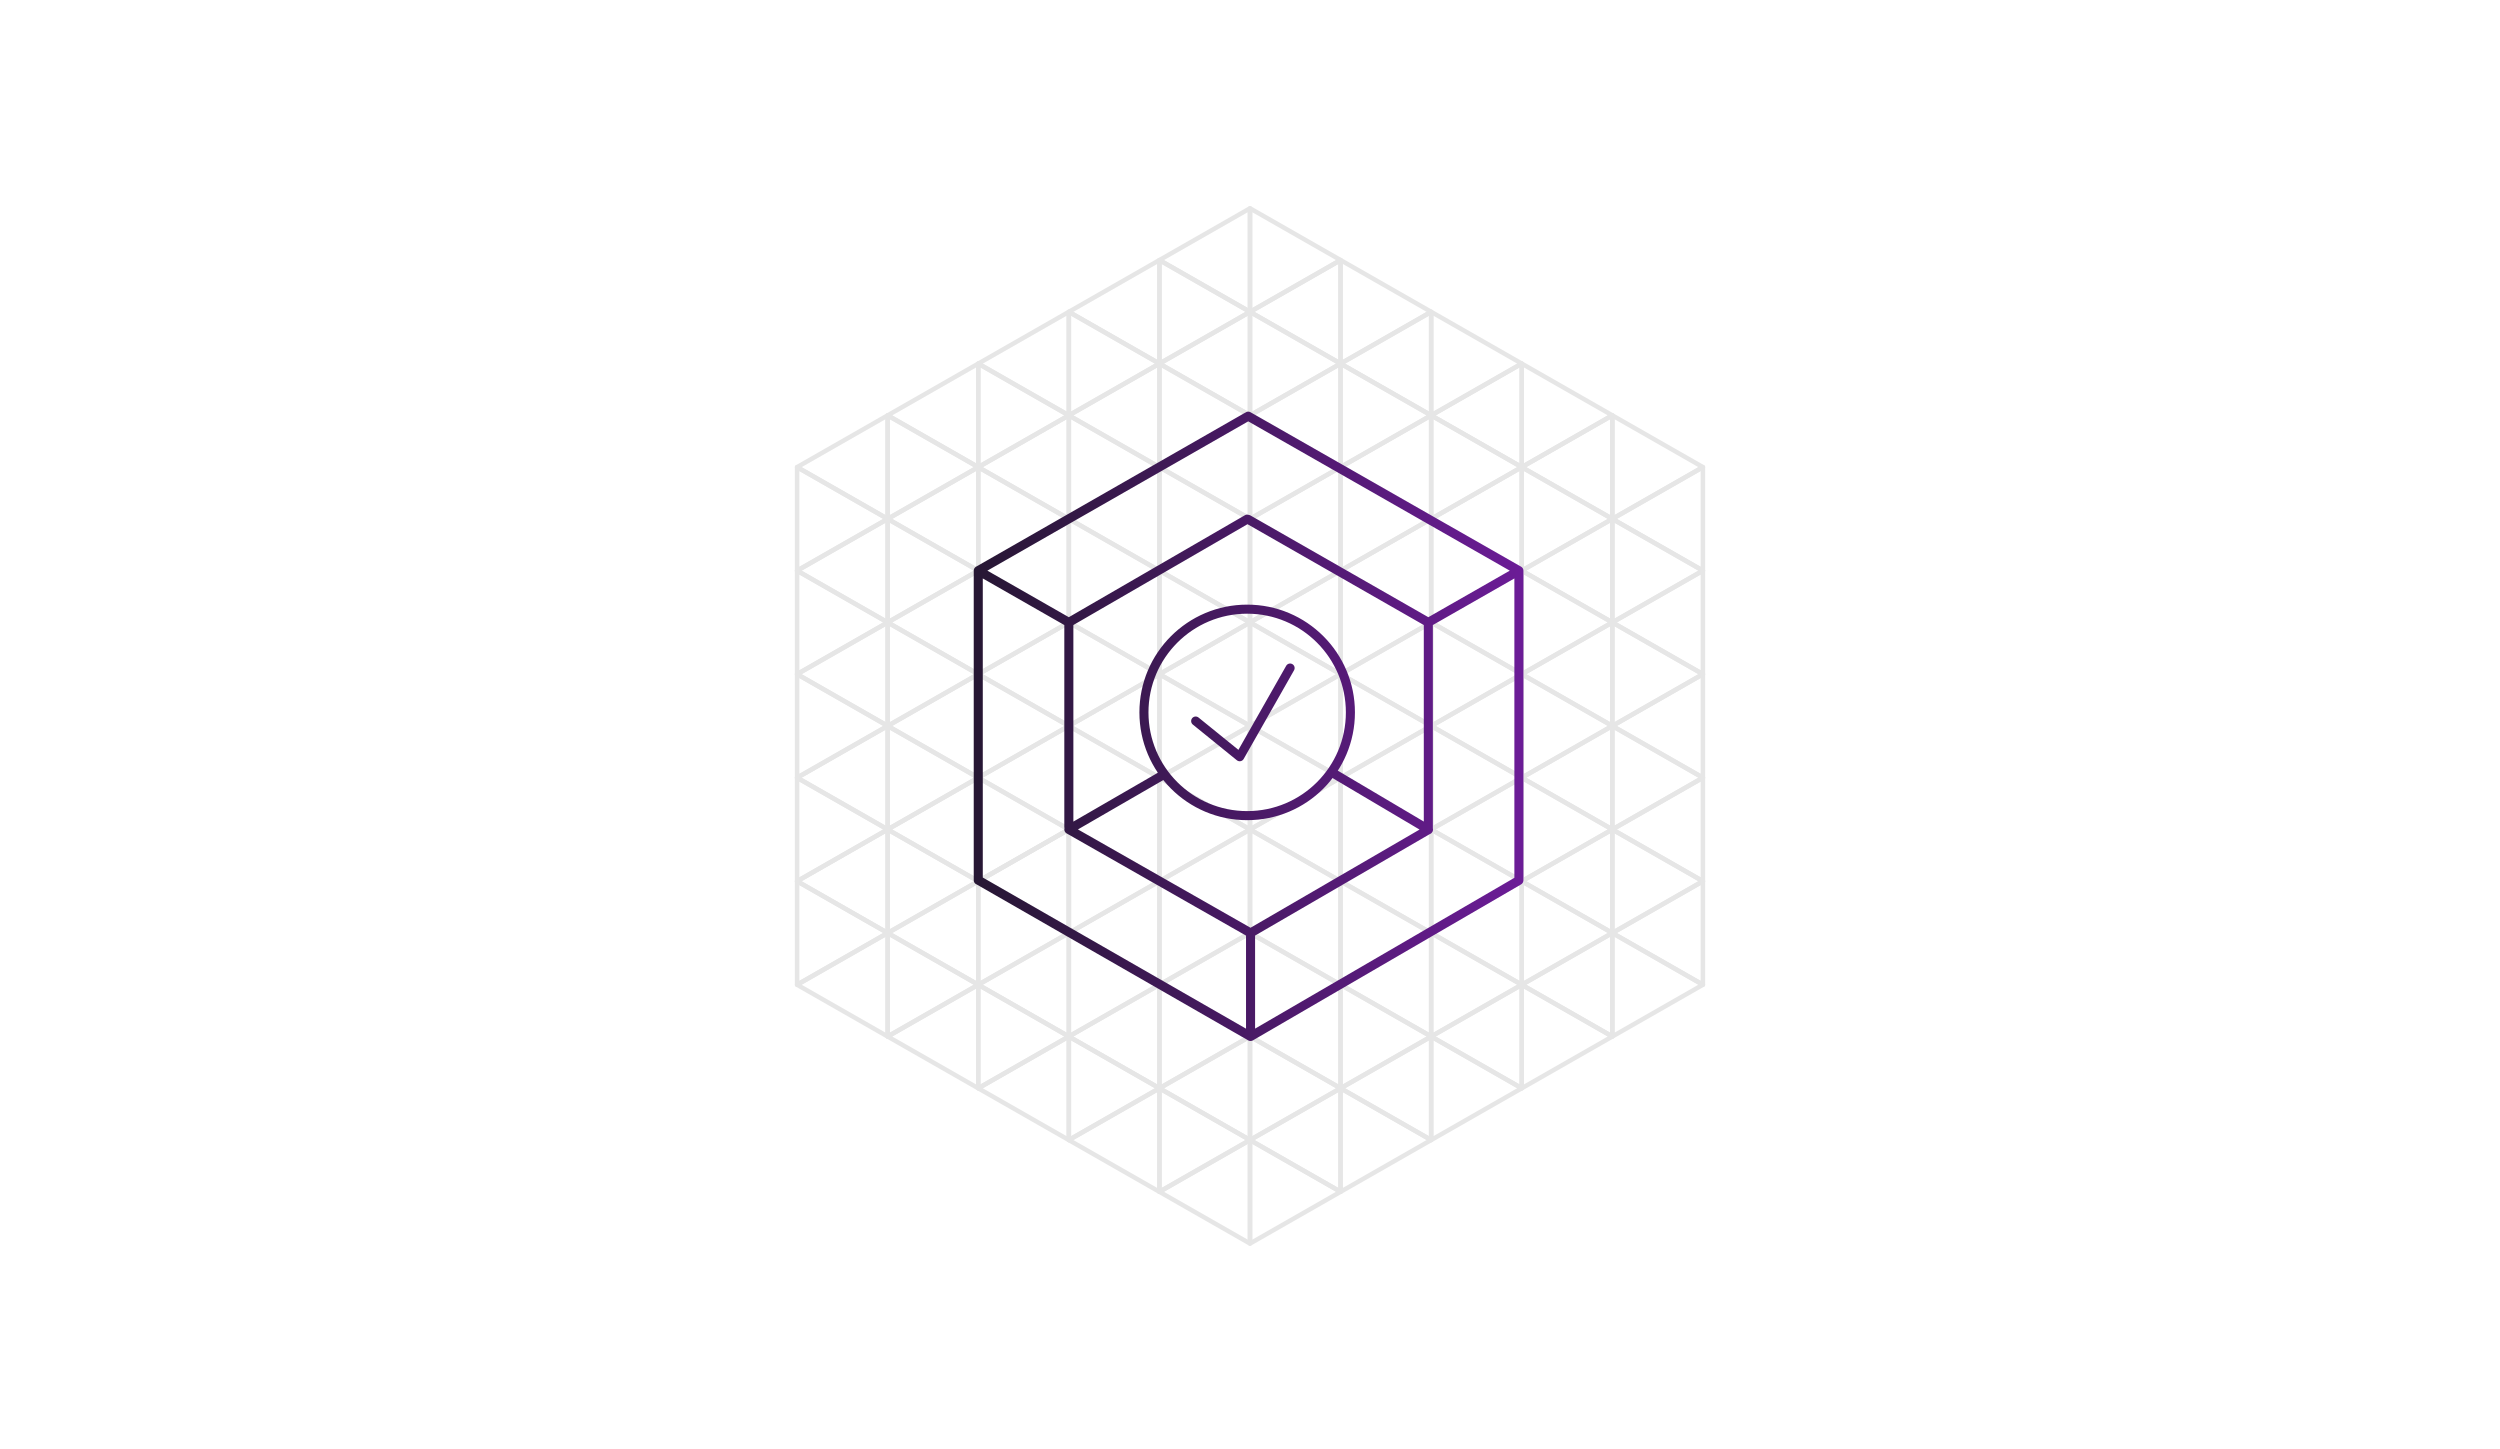 <svg xmlns="http://www.w3.org/2000/svg" fill="none" viewBox="0 0 552 320" height="320" width="552">
<rect fill="white" height="320" width="552"></rect>
<g opacity="0.1">
<path stroke-linejoin="round" stroke-linecap="round" stroke="black" d="M296 57.428L276 46.002V68.859L296 57.428Z"></path>
<path stroke-linejoin="round" stroke-linecap="round" stroke="black" d="M296 80.283L276 68.857V91.714L296 80.283Z"></path>
<path stroke-linejoin="round" stroke-linecap="round" stroke="black" d="M256 80.283L236 68.857V91.714L256 80.283Z"></path>
<path stroke-linejoin="round" stroke-linecap="round" stroke="black" d="M296 103.142L276 91.716V114.573L296 103.142Z"></path>
<path stroke-linejoin="round" stroke-linecap="round" stroke="black" d="M256 103.142L236 91.716V114.573L256 103.142Z"></path>
<path stroke-linejoin="round" stroke-linecap="round" stroke="black" d="M256 125.998L236 114.572V137.429L256 125.998Z"></path>
<path stroke-linejoin="round" stroke-linecap="round" stroke="black" d="M256 148.857L236 137.431V160.289L256 148.857Z"></path>
<path stroke-linejoin="round" stroke-linecap="round" stroke="black" d="M256 171.713L236 160.287V183.144L256 171.713Z"></path>
<path stroke-linejoin="round" stroke-linecap="round" stroke="black" d="M256 194.572L236 183.146V206.004L256 194.572Z"></path>
<path stroke-linejoin="round" stroke-linecap="round" stroke="black" d="M256 217.428L236 206.002V228.859L256 217.428Z"></path>
<path stroke-linejoin="round" stroke-linecap="round" stroke="black" d="M256 240.283L236 228.857V251.714L256 240.283Z"></path>
<path stroke-linejoin="round" stroke-linecap="round" stroke="black" d="M296 125.998L276 114.572V137.429L296 125.998Z"></path>
<path stroke-linejoin="round" stroke-linecap="round" stroke="black" d="M296 148.857L276 137.431V160.289L296 148.857Z"></path>
<path stroke-linejoin="round" stroke-linecap="round" stroke="black" d="M296 171.713L276 160.287V183.144L296 171.713Z"></path>
<path stroke-linejoin="round" stroke-linecap="round" stroke="black" d="M296 194.572L276 183.146V206.004L296 194.572Z"></path>
<path stroke-linejoin="round" stroke-linecap="round" stroke="black" d="M296 217.428L276 206.002V228.859L296 217.428Z"></path>
<path stroke-linejoin="round" stroke-linecap="round" stroke="black" d="M296 240.283L276 228.857V251.714L296 240.283Z"></path>
<path stroke-linejoin="round" stroke-linecap="round" stroke="black" d="M296 263.142L276 251.716V274.573L296 263.142Z"></path>
<path stroke-linejoin="round" stroke-linecap="round" stroke="black" d="M316 68.857L296 57.431V80.288L316 68.857Z"></path>
<path stroke-linejoin="round" stroke-linecap="round" stroke="black" d="M316 91.713L296 80.287V103.144L316 91.713Z"></path>
<path stroke-linejoin="round" stroke-linecap="round" stroke="black" d="M316 91.72L336 103.146L336 80.289L316 91.72Z"></path>
<path stroke-linejoin="round" stroke-linecap="round" stroke="black" d="M316 114.576L336 126.002L336 103.145L316 114.576Z"></path>
<path stroke-linejoin="round" stroke-linecap="round" stroke="black" d="M316 137.431L336 148.857L336 126L316 137.431Z"></path>
<path stroke-linejoin="round" stroke-linecap="round" stroke="black" d="M316 160.29L336 171.716L336 148.859L316 160.29Z"></path>
<path stroke-linejoin="round" stroke-linecap="round" stroke="black" d="M316 183.146L336 194.572L336 171.715L316 183.146Z"></path>
<path stroke-linejoin="round" stroke-linecap="round" stroke="black" d="M316 206.006L336 217.431L336 194.574L316 206.006Z"></path>
<path stroke-linejoin="round" stroke-linecap="round" stroke="black" d="M316 228.861L336 240.287L336 217.43L316 228.861Z"></path>
<path stroke-linejoin="round" stroke-linecap="round" stroke="black" d="M236 91.713L216 80.287L216 103.144L236 91.713Z"></path>
<path stroke-linejoin="round" stroke-linecap="round" stroke="black" d="M236 114.572L216 103.146L216 126.003L236 114.572Z"></path>
<path stroke-linejoin="round" stroke-linecap="round" stroke="black" d="M236 137.428L216 126.002L216 148.859L236 137.428Z"></path>
<path stroke-linejoin="round" stroke-linecap="round" stroke="black" d="M236 160.283L216 148.857L216 171.714L236 160.283Z"></path>
<path stroke-linejoin="round" stroke-linecap="round" stroke="black" d="M236 183.142L216 171.716L216 194.573L236 183.142Z"></path>
<path stroke-linejoin="round" stroke-linecap="round" stroke="black" d="M236 205.998L216 194.572L216 217.429L236 205.998Z"></path>
<path stroke-linejoin="round" stroke-linecap="round" stroke="black" d="M236 228.857L216 217.431L216 240.289L236 228.857Z"></path>
<path stroke-linejoin="round" stroke-linecap="round" stroke="black" d="M316 114.572L296 103.146V126.003L316 114.572Z"></path>
<path stroke-linejoin="round" stroke-linecap="round" stroke="black" d="M316 137.428L296 126.002V148.859L316 137.428Z"></path>
<path stroke-linejoin="round" stroke-linecap="round" stroke="black" d="M316 160.283L296 148.857V171.714L316 160.283Z"></path>
<path stroke-linejoin="round" stroke-linecap="round" stroke="black" d="M316 183.142L296 171.716V194.573L316 183.142Z"></path>
<path stroke-linejoin="round" stroke-linecap="round" stroke="black" d="M316 205.998L296 194.572V217.429L316 205.998Z"></path>
<path stroke-linejoin="round" stroke-linecap="round" stroke="black" d="M316 228.857L296 217.431V240.289L316 228.857Z"></path>
<path stroke-linejoin="round" stroke-linecap="round" stroke="black" d="M316 251.713L296 240.287V263.144L316 251.713Z"></path>
<path stroke-linejoin="round" stroke-linecap="round" stroke="black" d="M276 68.857L256 57.431V80.288L276 68.857Z"></path>
<path stroke-linejoin="round" stroke-linecap="round" stroke="black" d="M276 91.713L256 80.287V103.144L276 91.713Z"></path>
<path stroke-linejoin="round" stroke-linecap="round" stroke="black" d="M276 114.572L256 103.146V126.003L276 114.572Z"></path>
<path stroke-linejoin="round" stroke-linecap="round" stroke="black" d="M276 137.428L256 126.002V148.859L276 137.428Z"></path>
<path stroke-linejoin="round" stroke-linecap="round" stroke="black" d="M276 160.283L256 148.857V171.714L276 160.283Z"></path>
<path stroke-linejoin="round" stroke-linecap="round" stroke="black" d="M276 183.142L256 171.716V194.573L276 183.142Z"></path>
<path stroke-linejoin="round" stroke-linecap="round" stroke="black" d="M276 205.998L256 194.572V217.429L276 205.998Z"></path>
<path stroke-linejoin="round" stroke-linecap="round" stroke="black" d="M276 228.857L256 217.431V240.289L276 228.857Z"></path>
<path stroke-linejoin="round" stroke-linecap="round" stroke="black" d="M276 251.713L256 240.287V263.144L276 251.713Z"></path>
<path stroke-linejoin="round" stroke-linecap="round" stroke="black" d="M256 57.431L276 68.857L276 46L256 57.431Z"></path>
<path stroke-linejoin="round" stroke-linecap="round" stroke="black" d="M256 80.29L276 91.716L276 68.859L256 80.29Z"></path>
<path stroke-linejoin="round" stroke-linecap="round" stroke="black" d="M296 80.29L316 91.716L316 68.859L296 80.29Z"></path>
<path stroke-linejoin="round" stroke-linecap="round" stroke="black" d="M336 103.142L316 91.716L316 114.573L336 103.142Z"></path>
<path stroke-linejoin="round" stroke-linecap="round" stroke="black" d="M336 125.998L316 114.572L316 137.429L336 125.998Z"></path>
<path stroke-linejoin="round" stroke-linecap="round" stroke="black" d="M336 148.857L316 137.431L316 160.289L336 148.857Z"></path>
<path stroke-linejoin="round" stroke-linecap="round" stroke="black" d="M336 171.713L316 160.287L316 183.144L336 171.713Z"></path>
<path stroke-linejoin="round" stroke-linecap="round" stroke="black" d="M336 194.572L316 183.146L316 206.004L336 194.572Z"></path>
<path stroke-linejoin="round" stroke-linecap="round" stroke="black" d="M336 217.428L316 206.002L316 228.859L336 217.428Z"></path>
<path stroke-linejoin="round" stroke-linecap="round" stroke="black" d="M336 240.283L316 228.857L316 251.714L336 240.283Z"></path>
<path stroke-linejoin="round" stroke-linecap="round" stroke="black" d="M216 80.29L236 91.716L236 68.859L216 80.29Z"></path>
<path stroke-linejoin="round" stroke-linecap="round" stroke="black" d="M356 91.713L336 80.287L336 103.144L356 91.713Z"></path>
<path stroke-linejoin="round" stroke-linecap="round" stroke="black" d="M356 114.572L336 103.146L336 126.003L356 114.572Z"></path>
<path stroke-linejoin="round" stroke-linecap="round" stroke="black" d="M356 183.146L376 194.572L376 171.715L356 183.146Z"></path>
<path stroke-linejoin="round" stroke-linecap="round" stroke="black" d="M356 206.006L376 217.431L376 194.574L356 206.006Z"></path>
<path stroke-linejoin="round" stroke-linecap="round" stroke="black" d="M196 114.572L176 103.146L176 126.003L196 114.572Z"></path>
<path stroke-linejoin="round" stroke-linecap="round" stroke="black" d="M336 171.721L356 183.146L356 160.289L336 171.721Z"></path>
<path stroke-linejoin="round" stroke-linecap="round" stroke="black" d="M376 125.998L356 114.572L356 137.429L376 125.998Z"></path>
<path stroke-linejoin="round" stroke-linecap="round" stroke="black" d="M176 171.721L196 183.146L196 160.289L176 171.721Z"></path>
<path stroke-linejoin="round" stroke-linecap="round" stroke="black" d="M336 194.576L356 206.002L356 183.145L336 194.576Z"></path>
<path stroke-linejoin="round" stroke-linecap="round" stroke="black" d="M336 217.431L356 228.857L356 206L336 217.431Z"></path>
<path stroke-linejoin="round" stroke-linecap="round" stroke="black" d="M376 103.142L356 91.716L356 114.573L376 103.142Z"></path>
<path stroke-linejoin="round" stroke-linecap="round" stroke="black" d="M176 194.576L196 206.002L196 183.145L176 194.576Z"></path>
<path stroke-linejoin="round" stroke-linecap="round" stroke="black" d="M176 217.431L196 228.857L196 206L176 217.431Z"></path>
<path stroke-linejoin="round" stroke-linecap="round" stroke="black" d="M216 103.142L196 91.716L196 114.573L216 103.142Z"></path>
<path stroke-linejoin="round" stroke-linecap="round" stroke="black" d="M356 137.428L336 126.002L336 148.859L356 137.428Z"></path>
<path stroke-linejoin="round" stroke-linecap="round" stroke="black" d="M356 160.29L376 171.716L376 148.859L356 160.29Z"></path>
<path stroke-linejoin="round" stroke-linecap="round" stroke="black" d="M196 137.428L176 126.002L176 148.859L196 137.428Z"></path>
<path stroke-linejoin="round" stroke-linecap="round" stroke="black" d="M336 148.861L356 160.287L356 137.43L336 148.861Z"></path>
<path stroke-linejoin="round" stroke-linecap="round" stroke="black" d="M376 148.857L356 137.431L356 160.289L376 148.857Z"></path>
<path stroke-linejoin="round" stroke-linecap="round" stroke="black" d="M176 148.861L196 160.287L196 137.43L176 148.861Z"></path>
<path stroke-linejoin="round" stroke-linecap="round" stroke="black" d="M216 125.998L196 114.572L196 137.429L216 125.998Z"></path>
<path stroke-linejoin="round" stroke-linecap="round" stroke="black" d="M356 160.283L336 148.857L336 171.714L356 160.283Z"></path>
<path stroke-linejoin="round" stroke-linecap="round" stroke="black" d="M356 137.431L376 148.857L376 126L356 137.431Z"></path>
<path stroke-linejoin="round" stroke-linecap="round" stroke="black" d="M196 160.283L176 148.857L176 171.714L196 160.283Z"></path>
<path stroke-linejoin="round" stroke-linecap="round" stroke="black" d="M336 126.006L356 137.431L356 114.574L336 126.006Z"></path>
<path stroke-linejoin="round" stroke-linecap="round" stroke="black" d="M376 171.713L356 160.287L356 183.144L376 171.713Z"></path>
<path stroke-linejoin="round" stroke-linecap="round" stroke="black" d="M176 126.006L196 137.431L196 114.574L176 126.006Z"></path>
<path stroke-linejoin="round" stroke-linecap="round" stroke="black" d="M216 148.857L196 137.431L196 160.289L216 148.857Z"></path>
<path stroke-linejoin="round" stroke-linecap="round" stroke="black" d="M356 183.142L336 171.716L336 194.573L356 183.142Z"></path>
<path stroke-linejoin="round" stroke-linecap="round" stroke="black" d="M356 114.576L376 126.002L376 103.145L356 114.576Z"></path>
<path stroke-linejoin="round" stroke-linecap="round" stroke="black" d="M196 183.142L176 171.716L176 194.573L196 183.142Z"></path>
<path stroke-linejoin="round" stroke-linecap="round" stroke="black" d="M196 205.998L176 194.572L176 217.429L196 205.998Z"></path>
<path stroke-linejoin="round" stroke-linecap="round" stroke="black" d="M356 205.998L336 194.572L336 217.429L356 205.998Z"></path>
<path stroke-linejoin="round" stroke-linecap="round" stroke="black" d="M356 228.857L336 217.431L336 240.289L356 228.857Z"></path>
<path stroke-linejoin="round" stroke-linecap="round" stroke="black" d="M336 103.146L356 114.572L356 91.715L336 103.146Z"></path>
<path stroke-linejoin="round" stroke-linecap="round" stroke="black" d="M376 194.572L356 183.146L356 206.004L376 194.572Z"></path>
<path stroke-linejoin="round" stroke-linecap="round" stroke="black" d="M376 217.428L356 206.002L356 228.859L376 217.428Z"></path>
<path stroke-linejoin="round" stroke-linecap="round" stroke="black" d="M176 103.146L196 114.572L196 91.715L176 103.146Z"></path>
<path stroke-linejoin="round" stroke-linecap="round" stroke="black" d="M216 171.713L196 160.287L196 183.144L216 171.713Z"></path>
<path stroke-linejoin="round" stroke-linecap="round" stroke="black" d="M216 194.572L196 183.146L196 206.004L216 194.572Z"></path>
<path stroke-linejoin="round" stroke-linecap="round" stroke="black" d="M216 217.428L196 206.002L196 228.859L216 217.428Z"></path>
<path stroke-linejoin="round" stroke-linecap="round" stroke="black" d="M196 91.72L216 103.146L216 80.289L196 91.72Z"></path>
<path stroke-linejoin="round" stroke-linecap="round" stroke="black" d="M196 114.576L216 126.002L216 103.145L196 114.576Z"></path>
<path stroke-linejoin="round" stroke-linecap="round" stroke="black" d="M196 137.431L216 148.857L216 126L196 137.431Z"></path>
<path stroke-linejoin="round" stroke-linecap="round" stroke="black" d="M196 160.29L216 171.716L216 148.859L196 160.29Z"></path>
<path stroke-linejoin="round" stroke-linecap="round" stroke="black" d="M196 183.146L216 194.572L216 171.715L196 183.146Z"></path>
<path stroke-linejoin="round" stroke-linecap="round" stroke="black" d="M196 206.006L216 217.431L216 194.574L196 206.006Z"></path>
<path stroke-linejoin="round" stroke-linecap="round" stroke="black" d="M196 228.861L216 240.287L216 217.43L196 228.861Z"></path>
<path stroke-linejoin="round" stroke-linecap="round" stroke="black" d="M256 103.146L276 114.572L276 91.715L256 103.146Z"></path>
<path stroke-linejoin="round" stroke-linecap="round" stroke="black" d="M296 103.146L316 114.572L316 91.715L296 103.146Z"></path>
<path stroke-linejoin="round" stroke-linecap="round" stroke="black" d="M296 126.006L316 137.431L316 114.574L296 126.006Z"></path>
<path stroke-linejoin="round" stroke-linecap="round" stroke="black" d="M296 148.861L316 160.287L316 137.43L296 148.861Z"></path>
<path stroke-linejoin="round" stroke-linecap="round" stroke="black" d="M296 171.721L316 183.146L316 160.289L296 171.721Z"></path>
<path stroke-linejoin="round" stroke-linecap="round" stroke="black" d="M296 194.576L316 206.002L316 183.145L296 194.576Z"></path>
<path stroke-linejoin="round" stroke-linecap="round" stroke="black" d="M296 217.431L316 228.857L316 206L296 217.431Z"></path>
<path stroke-linejoin="round" stroke-linecap="round" stroke="black" d="M296 240.29L316 251.716L316 228.859L296 240.29Z"></path>
<path stroke-linejoin="round" stroke-linecap="round" stroke="black" d="M336 80.283L316 68.857L316 91.714L336 80.283Z"></path>
<path stroke-linejoin="round" stroke-linecap="round" stroke="black" d="M216 103.146L236 114.572L236 91.715L216 103.146Z"></path>
<path stroke-linejoin="round" stroke-linecap="round" stroke="black" d="M216 126.006L236 137.431L236 114.574L216 126.006Z"></path>
<path stroke-linejoin="round" stroke-linecap="round" stroke="black" d="M216 148.861L236 160.287L236 137.43L216 148.861Z"></path>
<path stroke-linejoin="round" stroke-linecap="round" stroke="black" d="M216 171.721L236 183.146L236 160.289L216 171.721Z"></path>
<path stroke-linejoin="round" stroke-linecap="round" stroke="black" d="M216 194.576L236 206.002L236 183.145L216 194.576Z"></path>
<path stroke-linejoin="round" stroke-linecap="round" stroke="black" d="M216 194.576L236 206.002L236 183.145L216 194.576Z"></path>
<path stroke-linejoin="round" stroke-linecap="round" stroke="black" d="M216 217.431L236 228.857L236 206L216 217.431Z"></path>
<path stroke-linejoin="round" stroke-linecap="round" stroke="black" d="M216 240.29L236 251.716L236 228.859L216 240.29Z"></path>
<path stroke-linejoin="round" stroke-linecap="round" stroke="black" d="M256 126.006L276 137.431L276 114.574L256 126.006Z"></path>
<path stroke-linejoin="round" stroke-linecap="round" stroke="black" d="M256 148.861L276 160.287L276 137.43L256 148.861Z"></path>
<path stroke-linejoin="round" stroke-linecap="round" stroke="black" d="M256 171.721L276 183.146L276 160.289L256 171.721Z"></path>
<path stroke-linejoin="round" stroke-linecap="round" stroke="black" d="M256 194.576L276 206.002L276 183.145L256 194.576Z"></path>
<path stroke-linejoin="round" stroke-linecap="round" stroke="black" d="M256 217.431L276 228.857L276 206L256 217.431Z"></path>
<path stroke-linejoin="round" stroke-linecap="round" stroke="black" d="M256 240.29L276 251.716L276 228.859L256 240.29Z"></path>
<path stroke-linejoin="round" stroke-linecap="round" stroke="black" d="M256 263.146L276 274.572L276 251.715L256 263.146Z"></path>
<path stroke-linejoin="round" stroke-linecap="round" stroke="black" d="M276 68.861L296 80.287L296 57.43L276 68.861Z"></path>
<path stroke-linejoin="round" stroke-linecap="round" stroke="black" d="M276 91.72L296 103.146L296 80.289L276 91.72Z"></path>
<path stroke-linejoin="round" stroke-linecap="round" stroke="black" d="M276 114.576L296 126.002L296 103.145L276 114.576Z"></path>
<path stroke-linejoin="round" stroke-linecap="round" stroke="black" d="M276 137.431L296 148.857L296 126L276 137.431Z"></path>
<path stroke-linejoin="round" stroke-linecap="round" stroke="black" d="M276 160.29L296 171.716L296 148.859L276 160.29Z"></path>
<path stroke-linejoin="round" stroke-linecap="round" stroke="black" d="M276 183.146L296 194.572L296 171.715L276 183.146Z"></path>
<path stroke-linejoin="round" stroke-linecap="round" stroke="black" d="M276 206.006L296 217.431L296 194.574L276 206.006Z"></path>
<path stroke-linejoin="round" stroke-linecap="round" stroke="black" d="M276 228.861L296 240.287L296 217.43L276 228.861Z"></path>
<path stroke-linejoin="round" stroke-linecap="round" stroke="black" d="M276 251.721L296 263.146L296 240.289L276 251.721Z"></path>
<path stroke-linejoin="round" stroke-linecap="round" stroke="black" d="M236 68.861L256 80.287L256 57.43L236 68.861Z"></path>
<path stroke-linejoin="round" stroke-linecap="round" stroke="black" d="M236 91.72L256 103.146L256 80.289L236 91.72Z"></path>
<path stroke-linejoin="round" stroke-linecap="round" stroke="black" d="M236 114.576L256 126.002L256 103.145L236 114.576Z"></path>
<path stroke-linejoin="round" stroke-linecap="round" stroke="black" d="M236 137.431L256 148.857L256 126L236 137.431Z"></path>
<path stroke-linejoin="round" stroke-linecap="round" stroke="black" d="M236 160.29L256 171.716L256 148.859L236 160.29Z"></path>
<path stroke-linejoin="round" stroke-linecap="round" stroke="black" d="M236 183.146L256 194.572L256 171.715L236 183.146Z"></path>
<path stroke-linejoin="round" stroke-linecap="round" stroke="black" d="M236 206.006L256 217.431L256 194.574L236 206.006Z"></path>
<path stroke-linejoin="round" stroke-linecap="round" stroke="black" d="M236 228.861L256 240.287L256 217.43L236 228.861Z"></path>
<path stroke-linejoin="round" stroke-linecap="round" stroke="black" d="M236 251.721L256 263.146L256 240.289L236 251.721Z"></path>
</g>
<path fill="url(#paint0_linear_187_5288)" d="M264.635 158.43C264.206 158.082 263.576 158.148 263.229 158.577C262.881 159.006 262.947 159.636 263.376 159.984L264.635 158.43ZM273.729 167.088L273.099 167.865C273.328 168.05 273.626 168.125 273.915 168.071C274.203 168.017 274.453 167.838 274.599 167.582L273.729 167.088ZM285.725 148.001C285.998 147.521 285.83 146.91 285.349 146.637C284.869 146.364 284.259 146.533 283.986 147.013L285.725 148.001ZM236.001 183.143L235.5 182.277C235.19 182.457 235 182.788 235.001 183.146C235.002 183.505 235.195 183.835 235.506 184.012L236.001 183.143ZM315.413 183.176L315.916 184.041C316.223 183.863 316.412 183.535 316.413 183.18C316.415 182.826 316.228 182.496 315.923 182.316L315.413 183.176ZM276.122 228.857L275.624 229.725C275.934 229.903 276.315 229.902 276.625 229.722L276.122 228.857ZM216.703 193.586C216.224 193.311 215.613 193.476 215.338 193.955C215.063 194.434 215.228 195.045 215.707 195.32L216.703 193.586ZM335.86 195.271C336.338 194.993 336.5 194.381 336.222 193.904C335.944 193.426 335.332 193.264 334.855 193.542L335.86 195.271ZM294.509 169.64C294.034 169.358 293.421 169.515 293.139 169.991C292.858 170.466 293.015 171.079 293.491 171.361L294.509 169.64ZM257.501 171.866C257.979 171.589 258.142 170.978 257.866 170.5C257.589 170.021 256.978 169.858 256.499 170.134L257.501 171.866ZM335.374 125.999H336.374C336.374 125.64 336.182 125.308 335.87 125.13L335.374 125.999ZM276.113 91.022C275.634 90.748 275.023 90.915 274.749 91.394C274.475 91.874 274.642 92.485 275.122 92.759L276.113 91.022ZM276.115 113.82C275.635 113.545 275.024 113.712 274.75 114.191C274.476 114.671 274.642 115.282 275.122 115.556L276.115 113.82ZM334.374 194.348C334.374 194.9 334.822 195.348 335.374 195.348C335.926 195.348 336.374 194.9 336.374 194.348H334.374ZM314.374 183.223C314.374 183.775 314.822 184.223 315.374 184.223C315.927 184.223 316.374 183.775 316.374 183.223H314.374ZM275.872 92.886C276.351 92.612 276.518 92.001 276.243 91.522C275.969 91.042 275.358 90.876 274.879 91.151L275.872 92.886ZM216 126.001L215.503 125.133C215.192 125.311 215 125.642 215 126.001H216ZM215 194.349C215 194.902 215.448 195.349 216 195.349C216.552 195.349 217 194.902 217 194.349H215ZM275.876 115.496C276.354 115.219 276.517 114.607 276.241 114.13C275.964 113.652 275.352 113.488 274.874 113.765L275.876 115.496ZM235 182.571C235 183.123 235.448 183.571 236 183.571C236.552 183.571 237 183.123 237 182.571H235ZM297.169 157.297C297.169 169.333 287.412 179.091 275.376 179.091V181.091C288.517 181.091 299.169 170.438 299.169 157.297H297.169ZM275.376 179.091C263.339 179.091 253.582 169.333 253.582 157.297H251.582C251.582 170.438 262.235 181.091 275.376 181.091V179.091ZM253.582 157.297C253.582 145.261 263.339 135.503 275.376 135.503V133.503C262.235 133.503 251.582 144.156 251.582 157.297H253.582ZM275.376 135.503C287.412 135.503 297.169 145.261 297.169 157.297H299.169C299.169 144.156 288.517 133.503 275.376 133.503V135.503ZM263.376 159.984L273.099 167.865L274.359 166.311L264.635 158.43L263.376 159.984ZM274.599 167.582L285.725 148.001L283.986 147.013L272.86 166.594L274.599 167.582ZM235.506 184.012L275.627 206.869L276.617 205.131L236.496 182.274L235.506 184.012ZM276.624 206.865L315.916 184.041L314.911 182.312L275.62 205.136L276.624 206.865ZM275.122 206V228.857H277.122V206H275.122ZM215.707 195.32L275.624 229.725L276.62 227.99L216.703 193.586L215.707 195.32ZM334.855 193.542L275.619 227.993L276.625 229.722L335.86 195.271L334.855 193.542ZM315.923 182.316L294.509 169.64L293.491 171.361L314.904 184.037L315.923 182.316ZM256.499 170.134L235.5 182.277L236.502 184.009L257.501 171.866L256.499 170.134ZM335.87 125.13L276.113 91.022L275.122 92.759L334.878 126.867L335.87 125.13ZM275.122 115.556L314.878 138.295L315.871 136.559L276.115 113.82L275.122 115.556ZM315.87 138.295L335.87 126.867L334.878 125.13L314.878 136.559L315.87 138.295ZM336.374 194.348V125.999H334.374V194.348H336.374ZM314.374 137.427V183.223H316.374V137.427H314.374ZM274.879 91.151L215.503 125.133L216.497 126.869L275.872 92.886L274.879 91.151ZM215.504 126.869L235.504 138.298L236.496 136.561L216.496 125.133L215.504 126.869ZM215 126.001V194.349H217V126.001H215ZM236.501 138.295L275.876 115.496L274.874 113.765L235.499 136.564L236.501 138.295ZM235 137.43V182.571H237V137.43H235Z"></path>
<defs>
<linearGradient gradientUnits="userSpaceOnUse" y2="154.567" x2="335.374" y1="154.569" x1="216" id="paint0_linear_187_5288">
<stop stop-color="#271734"></stop>
<stop stop-color="#6B1C96" offset="1"></stop>
</linearGradient>
</defs>
</svg>
